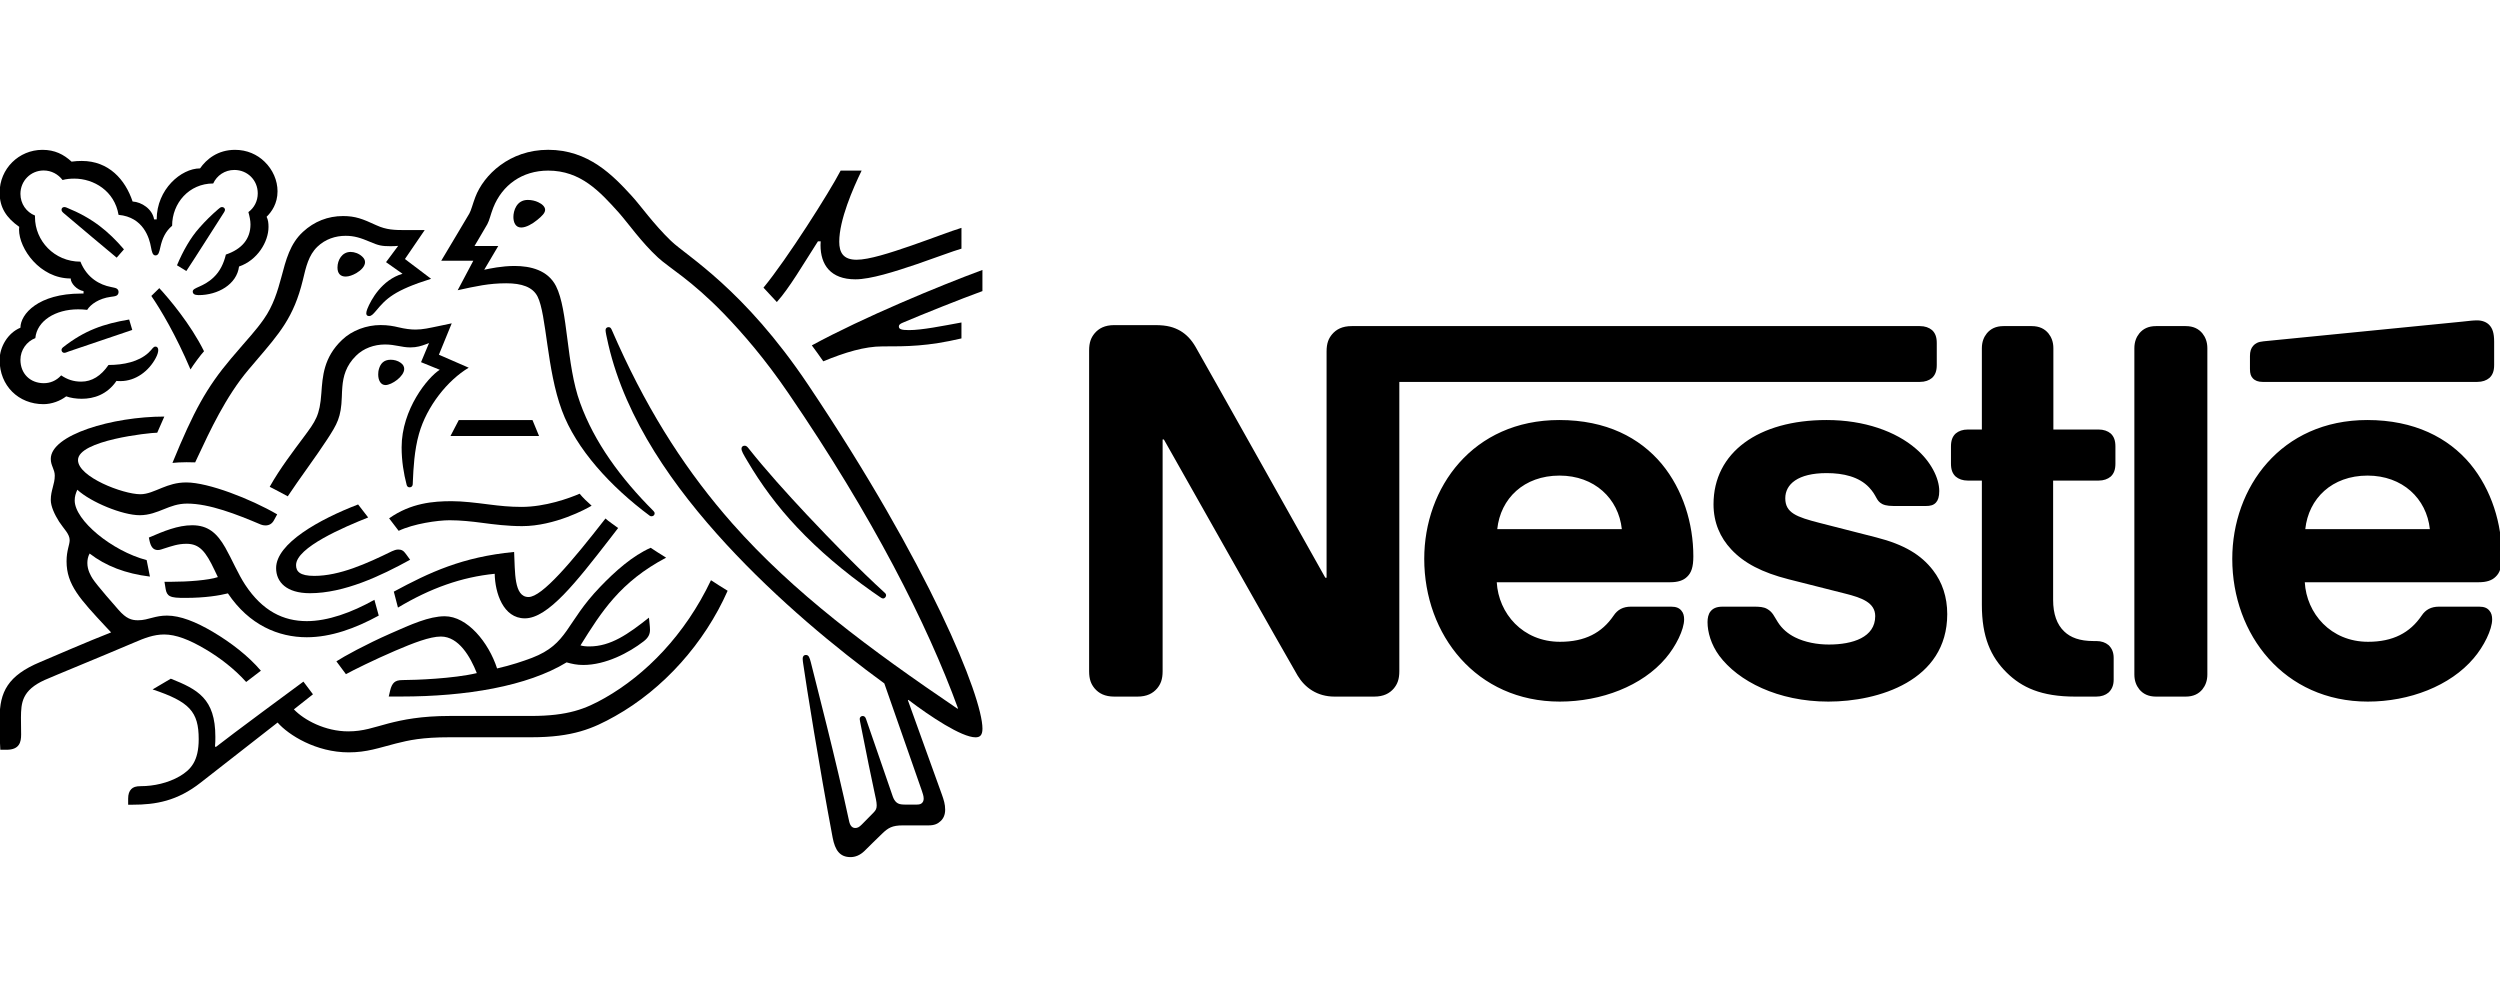 <?xml version="1.0" encoding="UTF-8" standalone="no"?>
<!DOCTYPE svg PUBLIC "-//W3C//DTD SVG 1.1//EN" "http://www.w3.org/Graphics/SVG/1.1/DTD/svg11.dtd">
<svg width="100%" height="100%" viewBox="0 0 120 48" version="1.1" xmlns="http://www.w3.org/2000/svg" xmlns:xlink="http://www.w3.org/1999/xlink" xml:space="preserve" xmlns:serif="http://www.serif.com/" style="fill-rule:evenodd;clip-rule:evenodd;stroke-linejoin:round;stroke-miterlimit:2;">
    <g transform="matrix(0.403,0,0,0.403,20.714,-185.367)">
        <g id="path15912" transform="matrix(2.103,0,0,-2.103,107.257,499.788)">
            <path d="M0,0C-0.198,-0.24 -0.31,-0.508 -0.31,-0.974L-0.31,-13.787L-0.381,-13.787C-0.381,-13.787 -7.394,-1.284 -7.733,-0.706C-7.973,-0.296 -8.241,-0.014 -8.594,0.198C-8.947,0.395 -9.314,0.522 -10.019,0.522L-12.333,0.522C-12.87,0.522 -13.208,0.339 -13.448,0.056C-13.646,-0.183 -13.759,-0.452 -13.759,-0.917L-13.759,-19.079C-13.759,-19.545 -13.646,-19.813 -13.448,-20.053C-13.208,-20.335 -12.87,-20.518 -12.333,-20.518L-11.021,-20.518C-10.485,-20.518 -10.146,-20.335 -9.906,-20.053C-9.709,-19.813 -9.596,-19.545 -9.596,-19.079L-9.596,-5.955L-9.525,-5.955C-9.525,-5.955 -2.244,-18.853 -1.947,-19.333C-1.538,-20.01 -0.847,-20.518 0.141,-20.518L2.385,-20.518C2.921,-20.518 3.26,-20.335 3.5,-20.053C3.697,-19.813 3.81,-19.545 3.81,-19.079L3.81,-2.695L33.289,-2.695C33.586,-2.695 33.811,-2.611 33.981,-2.47C34.164,-2.3 34.249,-2.074 34.249,-1.736L34.249,-0.494C34.249,-0.155 34.164,0.071 33.981,0.24C33.811,0.381 33.586,0.466 33.289,0.466L1.115,0.466C0.579,0.466 0.24,0.282 0,0M12.87,-4.854C7.973,-4.854 5.221,-8.679 5.221,-12.715C5.221,-17.019 8.171,-20.801 12.898,-20.801C15.255,-20.801 17.569,-19.912 18.895,-18.345C19.474,-17.668 19.94,-16.722 19.94,-16.144C19.94,-15.946 19.897,-15.777 19.785,-15.65C19.672,-15.509 19.502,-15.424 19.206,-15.424L16.934,-15.424C16.482,-15.424 16.172,-15.593 15.946,-15.932C15.283,-16.906 14.323,-17.414 12.912,-17.414C10.795,-17.414 9.427,-15.805 9.328,-14.041L19.15,-14.041C19.587,-14.041 19.897,-13.942 20.109,-13.731C20.349,-13.505 20.462,-13.18 20.462,-12.573C20.462,-10.725 19.883,-8.806 18.67,-7.338C17.428,-5.856 15.537,-4.854 12.87,-4.854M28.011,-4.854C24.145,-4.854 21.605,-6.689 21.605,-9.624C21.605,-10.668 21.986,-11.515 22.607,-12.178C23.327,-12.955 24.357,-13.491 25.853,-13.872L29.084,-14.69C29.973,-14.916 30.763,-15.184 30.763,-15.96C30.763,-17.16 29.493,-17.569 28.139,-17.569C27.475,-17.569 26.784,-17.442 26.219,-17.16C25.824,-16.962 25.486,-16.68 25.246,-16.299C25.034,-15.974 24.964,-15.734 24.639,-15.551C24.441,-15.438 24.201,-15.424 23.877,-15.424L22.127,-15.424C21.746,-15.424 21.563,-15.537 21.436,-15.692C21.309,-15.847 21.266,-16.073 21.266,-16.299C21.266,-16.863 21.464,-17.569 21.93,-18.204C23.002,-19.643 25.246,-20.801 28.11,-20.801C30.933,-20.801 34.842,-19.629 34.842,-15.847C34.842,-14.874 34.559,-14.041 34.037,-13.364C33.374,-12.503 32.429,-11.91 30.82,-11.501L27.617,-10.682C26.29,-10.344 25.669,-10.104 25.669,-9.285C25.669,-8.495 26.375,-7.86 28.011,-7.86C28.971,-7.86 29.846,-8.072 30.411,-8.665C30.876,-9.159 30.792,-9.413 31.159,-9.61C31.384,-9.723 31.638,-9.723 32.034,-9.723L33.628,-9.723C33.882,-9.723 34.066,-9.681 34.206,-9.525C34.32,-9.398 34.39,-9.201 34.39,-8.876C34.39,-8.142 33.91,-7.197 33.064,-6.477C31.935,-5.503 30.157,-4.854 28.011,-4.854M36.803,-5.391L36.013,-5.391C35.717,-5.391 35.491,-5.475 35.322,-5.616C35.138,-5.786 35.053,-6.012 35.053,-6.35L35.053,-7.324C35.053,-7.663 35.138,-7.888 35.322,-8.058C35.491,-8.199 35.717,-8.284 36.013,-8.284L36.803,-8.284L36.803,-15.325C36.803,-17.131 37.297,-18.26 38.214,-19.164C39.061,-19.996 40.162,-20.518 42.081,-20.518L43.28,-20.518C43.577,-20.518 43.802,-20.434 43.972,-20.293C44.155,-20.123 44.268,-19.897 44.268,-19.559L44.268,-18.331C44.268,-17.992 44.155,-17.767 43.972,-17.597C43.802,-17.456 43.577,-17.371 43.28,-17.371L43.111,-17.371C42.349,-17.371 41.827,-17.174 41.474,-16.835C41.051,-16.44 40.839,-15.833 40.839,-15.043L40.839,-8.284L43.408,-8.284C43.704,-8.284 43.93,-8.199 44.099,-8.058C44.282,-7.888 44.367,-7.663 44.367,-7.324L44.367,-6.35C44.367,-6.012 44.282,-5.786 44.099,-5.616C43.93,-5.475 43.704,-5.391 43.408,-5.391L40.853,-5.391L40.853,-0.79C40.853,-0.423 40.74,-0.155 40.571,0.056C40.359,0.31 40.063,0.466 39.626,0.466L38.031,0.466C37.593,0.466 37.297,0.31 37.085,0.056C36.916,-0.155 36.803,-0.423 36.803,-0.79L36.803,-5.391ZM45.44,-19.262C45.44,-19.629 45.552,-19.897 45.722,-20.109C45.933,-20.363 46.23,-20.518 46.667,-20.518L48.346,-20.518C48.784,-20.518 49.08,-20.363 49.292,-20.109C49.461,-19.897 49.574,-19.629 49.574,-19.262L49.574,-0.791C49.574,-0.424 49.461,-0.156 49.292,0.056C49.08,0.31 48.784,0.466 48.346,0.466L46.667,0.466C46.23,0.466 45.933,0.31 45.722,0.056C45.552,-0.156 45.44,-0.424 45.44,-0.791L45.44,-19.262ZM9.356,-11.035C9.539,-9.299 10.866,-8.001 12.884,-8.001C14.86,-8.001 16.228,-9.299 16.412,-11.035L9.356,-11.035ZM64.857,-2.695C65.153,-2.695 65.379,-2.611 65.548,-2.47C65.732,-2.3 65.817,-2.074 65.817,-1.736L65.817,-0.423C65.817,0.085 65.718,0.339 65.548,0.522C65.393,0.692 65.139,0.79 64.857,0.79C64.631,0.79 64.406,0.762 64.025,0.72L52.763,-0.395C52.439,-0.423 52.284,-0.522 52.171,-0.649C52.044,-0.79 51.987,-0.974 51.987,-1.228L51.987,-1.961C51.987,-2.244 52.044,-2.371 52.143,-2.484C52.269,-2.625 52.453,-2.695 52.707,-2.695L64.857,-2.695ZM58.634,-4.854C53.737,-4.854 50.985,-8.679 50.985,-12.715C50.985,-17.019 53.935,-20.801 58.662,-20.801C61.019,-20.801 63.333,-19.912 64.659,-18.345C65.238,-17.668 65.704,-16.722 65.704,-16.144C65.704,-15.946 65.661,-15.777 65.548,-15.65C65.436,-15.509 65.266,-15.424 64.97,-15.424L62.698,-15.424C62.246,-15.424 61.936,-15.593 61.71,-15.932C61.047,-16.906 60.087,-17.414 58.676,-17.414C56.559,-17.414 55.19,-15.805 55.092,-14.041L64.942,-14.041C65.379,-14.041 65.69,-13.942 65.901,-13.731C66.141,-13.505 66.254,-13.18 66.254,-12.573C66.254,-10.725 65.675,-8.806 64.462,-7.338C63.22,-5.856 61.301,-4.854 58.634,-4.854M55.12,-11.035C55.304,-9.299 56.63,-8.001 58.648,-8.001C60.624,-8.001 61.992,-9.299 62.176,-11.035L55.12,-11.035Z" style="fill-rule:nonzero;"/>
        </g>
        <g id="path15916" transform="matrix(2.103,0,0,-2.103,44.865,505.81)">
            <path d="M0,0C-3.653,5.449 -6.863,7.285 -7.766,8.149C-8.758,9.102 -9.514,10.182 -9.995,10.702C-11.065,11.871 -12.45,13.314 -14.728,13.314C-16.927,13.314 -18.38,11.881 -18.852,10.643C-18.989,10.29 -19.097,9.858 -19.195,9.701C-19.411,9.347 -20.383,7.688 -20.786,7.03L-18.969,7.03L-19.853,5.361C-18.822,5.587 -18.086,5.754 -17.104,5.754C-16.23,5.754 -15.602,5.547 -15.327,4.998C-14.816,3.976 -14.816,0.884 -13.952,-1.444C-13.147,-3.632 -11.183,-5.773 -8.974,-7.413C-8.945,-7.432 -8.915,-7.442 -8.876,-7.442C-8.768,-7.442 -8.699,-7.364 -8.699,-7.285C-8.699,-7.226 -8.719,-7.187 -8.768,-7.138C-10.614,-5.292 -12.116,-3.25 -12.921,-1.012C-13.717,1.168 -13.589,4.232 -14.286,5.597C-14.748,6.5 -15.729,6.735 -16.633,6.735C-17.359,6.735 -18.037,6.588 -18.351,6.52L-17.556,7.865L-18.901,7.865C-18.616,8.365 -18.322,8.827 -18.174,9.102C-18.047,9.338 -17.997,9.632 -17.84,10.034C-17.33,11.321 -16.201,12.136 -14.728,12.136C-12.882,12.136 -11.802,10.948 -10.732,9.76C-10.241,9.21 -9.436,8.061 -8.503,7.207C-7.865,6.618 -6.647,5.96 -4.772,4.025C-3.692,2.906 -2.435,1.453 -1.11,-0.491C3.633,-7.432 6.745,-13.549 8.483,-18.321L8.454,-18.341C3.476,-14.963 -0.835,-11.772 -4.31,-7.835C-6.775,-5.037 -8.915,-1.797 -10.781,2.337C-10.909,2.612 -11.016,2.867 -11.134,3.132C-11.183,3.24 -11.232,3.27 -11.311,3.27C-11.409,3.27 -11.478,3.201 -11.478,3.103C-11.478,2.995 -11.429,2.759 -11.321,2.288C-10.329,-1.993 -7.58,-5.832 -4.644,-9.023C-1.718,-12.195 1.59,-14.924 4.31,-16.908L6.431,-22.975C6.48,-23.123 6.539,-23.28 6.539,-23.427C6.539,-23.535 6.509,-23.623 6.441,-23.682C6.382,-23.741 6.304,-23.771 6.127,-23.771L5.489,-23.771C5.214,-23.771 5.105,-23.731 5.007,-23.653C4.909,-23.574 4.841,-23.456 4.791,-23.319C4.605,-22.749 3.485,-19.558 3.27,-18.91C3.23,-18.793 3.161,-18.753 3.083,-18.753C2.985,-18.753 2.916,-18.832 2.916,-18.92C2.916,-18.999 2.945,-19.087 2.995,-19.362C3.279,-20.815 3.613,-22.445 3.75,-23.064C3.81,-23.348 3.878,-23.614 3.878,-23.81C3.878,-23.986 3.839,-24.085 3.692,-24.232L3.034,-24.9C2.877,-25.057 2.788,-25.096 2.661,-25.096C2.504,-25.096 2.376,-24.988 2.317,-24.713C1.571,-21.227 0.442,-16.908 0.147,-15.709C0.078,-15.445 0.029,-15.297 -0.128,-15.297C-0.265,-15.297 -0.314,-15.395 -0.314,-15.513C-0.314,-15.601 -0.295,-15.709 -0.285,-15.788C-0.108,-17.025 0.609,-21.532 1.384,-25.646C1.522,-26.353 1.787,-26.745 2.396,-26.745C2.671,-26.745 2.935,-26.637 3.181,-26.402C3.584,-25.999 3.701,-25.891 4.183,-25.42C4.526,-25.086 4.762,-24.949 5.351,-24.949L6.804,-24.949C7.148,-24.949 7.334,-24.861 7.501,-24.703C7.658,-24.556 7.756,-24.35 7.756,-24.055C7.756,-23.751 7.678,-23.506 7.57,-23.201C7.197,-22.2 5.999,-18.812 5.645,-17.86L5.675,-17.84C6.902,-18.773 8.689,-19.961 9.475,-19.961C9.72,-19.961 9.868,-19.853 9.868,-19.47C9.868,-17.664 6.863,-10.231 0,-0" style="fill-rule:nonzero;"/>
        </g>
        <g id="path15920" transform="matrix(2.103,0,0,-2.103,-26.005,481.821)">
            <path d="M0,0C0.206,0.452 0.658,0.766 1.198,0.766C1.934,0.766 2.523,0.196 2.523,-0.56C2.523,-1.001 2.317,-1.385 1.993,-1.62C2.062,-1.876 2.111,-2.101 2.111,-2.317C2.111,-3.142 1.62,-3.721 0.717,-4.026C0.599,-4.526 0.383,-4.978 0.029,-5.312C-0.56,-5.881 -1.159,-5.881 -1.159,-6.117C-1.159,-6.245 -1.07,-6.323 -0.825,-6.323C0.265,-6.323 1.335,-5.715 1.463,-4.703C2.504,-4.35 3.132,-3.299 3.132,-2.465C3.132,-2.248 3.112,-2.062 3.024,-1.886C3.309,-1.61 3.643,-1.139 3.643,-0.442C3.643,0.167 3.377,0.785 2.906,1.237C2.494,1.64 1.914,1.905 1.237,1.905C0.255,1.905 -0.383,1.374 -0.746,0.854C-1.817,0.854 -3.201,-0.334 -3.201,-2.033L-3.348,-2.033C-3.447,-1.444 -4.055,-1.05 -4.566,-1.021C-4.978,0.216 -5.911,1.276 -7.443,1.276C-7.619,1.276 -7.835,1.266 -8.022,1.237C-8.473,1.65 -8.974,1.905 -9.671,1.905C-11.007,1.905 -12.097,0.834 -12.097,-0.52C-12.097,-1.365 -11.714,-1.944 -10.987,-2.455C-10.987,-2.455 -10.997,-2.563 -10.997,-2.612C-10.997,-3.692 -9.819,-5.381 -8.071,-5.381C-8.071,-5.655 -7.727,-6.029 -7.344,-6.097L-7.344,-6.235L-7.492,-6.235C-9.897,-6.235 -10.918,-7.394 -10.918,-8.169C-11.635,-8.464 -12.097,-9.259 -12.097,-9.995C-12.097,-11.458 -11.026,-12.499 -9.612,-12.499C-9.141,-12.499 -8.66,-12.313 -8.326,-12.057C-8.081,-12.145 -7.767,-12.194 -7.443,-12.194C-6.765,-12.194 -6.009,-11.959 -5.479,-11.183C-5.4,-11.193 -5.332,-11.193 -5.253,-11.193C-4.389,-11.193 -3.643,-10.623 -3.25,-9.877C-3.152,-9.691 -3.113,-9.544 -3.113,-9.435C-3.113,-9.328 -3.162,-9.239 -3.27,-9.239C-3.407,-9.239 -3.427,-9.367 -3.672,-9.593C-4.222,-10.094 -5.067,-10.28 -5.931,-10.28C-6.353,-10.899 -6.873,-11.223 -7.472,-11.223C-7.914,-11.223 -8.257,-11.105 -8.611,-10.869C-8.896,-11.183 -9.249,-11.311 -9.593,-11.311C-10.368,-11.311 -10.918,-10.771 -10.918,-9.985C-10.918,-9.435 -10.565,-8.945 -10.074,-8.758C-9.986,-7.786 -8.945,-7.128 -7.649,-7.128C-7.482,-7.128 -7.315,-7.138 -7.138,-7.158C-6.942,-6.844 -6.471,-6.51 -5.803,-6.421C-5.665,-6.402 -5.558,-6.392 -5.479,-6.353C-5.4,-6.313 -5.361,-6.235 -5.361,-6.146C-5.361,-6.068 -5.391,-5.999 -5.469,-5.95C-5.538,-5.911 -5.656,-5.892 -5.793,-5.862C-6.412,-5.744 -7.148,-5.361 -7.521,-4.428C-9.004,-4.428 -10.094,-3.24 -10.094,-1.905L-10.094,-1.817C-10.585,-1.62 -10.918,-1.149 -10.918,-0.589C-10.918,0.147 -10.339,0.736 -9.603,0.736C-9.161,0.736 -8.778,0.52 -8.532,0.196C-8.326,0.255 -8.091,0.275 -7.865,0.275C-6.765,0.275 -5.587,-0.422 -5.361,-1.777C-3.947,-1.905 -3.613,-3.103 -3.525,-3.604C-3.476,-3.859 -3.437,-4.075 -3.27,-4.075C-3.093,-4.075 -3.054,-3.878 -2.995,-3.613C-2.887,-3.113 -2.7,-2.71 -2.327,-2.396C-2.327,-1.109 -1.365,0 0,0" style="fill-rule:nonzero;"/>
        </g>
        <g id="path15924" transform="matrix(2.103,0,0,-2.103,-19.998,498.006)">
            <path d="M0,0C-0.462,-0.658 -0.795,-0.982 -1.846,-2.219C-3.23,-3.859 -3.957,-5.185 -5.165,-8.13C-4.968,-8.11 -4.683,-8.091 -4.369,-8.091C-4.212,-8.091 -4.085,-8.091 -3.878,-8.1L-3.731,-7.786C-3.053,-6.333 -2.141,-4.369 -0.864,-2.857L-0.422,-2.337C0.893,-0.796 1.708,0.118 2.219,2.219C2.396,2.965 2.543,3.632 3.044,4.114C3.495,4.546 4.065,4.732 4.644,4.732C5.135,4.732 5.499,4.614 6.029,4.389C6.51,4.183 6.686,4.143 7.197,4.143C7.374,4.143 7.501,4.153 7.619,4.163L6.932,3.24L7.865,2.582C6.696,2.239 6.078,1.109 5.871,0.589C5.832,0.481 5.813,0.412 5.813,0.343C5.813,0.264 5.852,0.186 5.97,0.186C6.097,0.186 6.195,0.284 6.362,0.481C6.932,1.168 7.384,1.64 9.484,2.297L8.002,3.417L9.121,5.056L8.071,5.056C7.403,5.056 6.961,5.066 6.382,5.331C5.596,5.694 5.194,5.851 4.497,5.851C3.643,5.851 2.867,5.547 2.229,4.958C1.492,4.281 1.266,3.377 1.002,2.385C0.795,1.62 0.55,0.775 0,0" style="fill-rule:nonzero;"/>
        </g>
        <g id="path15928" transform="matrix(2.103,0,0,-2.103,-15.25,512.064)">
            <path d="M0,0C-0.56,-0.756 -1.326,-1.747 -1.915,-2.798C-1.728,-2.887 -1.109,-3.221 -0.893,-3.338C-0.216,-2.317 0.727,-1.061 1.345,-0.108C1.905,0.756 2.131,1.129 2.17,2.288C2.18,2.484 2.18,2.671 2.199,2.857C2.248,3.456 2.406,4.065 2.975,4.624C3.397,5.047 4.006,5.262 4.615,5.262C5.204,5.262 5.547,5.096 6.058,5.096C6.421,5.096 6.686,5.184 6.922,5.272L7.109,5.341L6.657,4.26L7.717,3.829C7.04,3.407 5.557,1.59 5.557,-0.56C5.557,-1.336 5.675,-2.052 5.842,-2.69C5.862,-2.759 5.901,-2.828 6.009,-2.828C6.107,-2.828 6.176,-2.769 6.186,-2.661L6.196,-2.435C6.225,-1.777 6.274,-0.737 6.539,0.196C6.981,1.767 8.169,3.24 9.357,3.947L7.668,4.683L8.395,6.46L7.6,6.293C7.119,6.195 6.765,6.107 6.343,6.107C6.068,6.107 5.754,6.146 5.381,6.235C5.096,6.303 4.791,6.362 4.36,6.362C3.584,6.362 2.749,6.068 2.18,5.518C1.139,4.526 1.08,3.456 1.011,2.503C0.923,1.237 0.687,0.923 0,0" style="fill-rule:nonzero;"/>
        </g>
        <g id="path15932" transform="matrix(2.103,0,0,-2.103,37.722,513.323)">
            <path d="M0,0C-0.069,0.088 -0.128,0.128 -0.206,0.128C-0.324,0.128 -0.383,0.049 -0.383,-0.039C-0.383,-0.177 -0.285,-0.344 -0.039,-0.757C0.707,-2.023 1.63,-3.299 2.769,-4.498C3.996,-5.803 5.439,-7.02 6.981,-8.11L7.462,-8.444C7.531,-8.494 7.58,-8.523 7.639,-8.523C7.737,-8.523 7.806,-8.425 7.806,-8.346C7.806,-8.297 7.786,-8.247 7.727,-8.198C6.294,-6.893 4.752,-5.302 3.309,-3.771C2.179,-2.563 1.021,-1.287 0,0" style="fill-rule:nonzero;"/>
        </g>
        <g id="path15936" transform="matrix(2.103,0,0,-2.103,-28.71,503.972)">
            <path d="M0,0C0.147,0.245 0.589,0.844 0.766,1.031C0.01,2.562 -1.227,4.025 -1.767,4.605L-2.219,4.163C-1.698,3.407 -0.825,1.944 0,0" style="fill-rule:nonzero;"/>
        </g>
        <g id="path15940" transform="matrix(2.103,0,0,-2.103,-43.842,485.331)">
            <path d="M0,0C-0.089,0.079 -0.108,0.128 -0.108,0.187C-0.108,0.255 -0.059,0.334 0.049,0.334C0.088,0.334 0.127,0.324 0.177,0.304C0.903,0.01 1.522,-0.334 2.072,-0.756C2.533,-1.109 2.985,-1.542 3.426,-2.062L3.014,-2.533C2.504,-2.11 0.854,-0.727 0,0" style="fill-rule:nonzero;"/>
        </g>
        <g id="path15944" transform="matrix(2.103,0,0,-2.103,-29.205,492.247)">
            <path d="M0,0L-0.53,0.324C-0.187,1.139 0.236,1.885 0.736,2.445C1.09,2.847 1.424,3.172 1.797,3.495C1.885,3.564 1.934,3.623 2.022,3.623C2.121,3.623 2.19,3.544 2.19,3.466C2.19,3.427 2.17,3.378 2.131,3.319C1.532,2.386 0.363,0.54 0,0" style="fill-rule:nonzero;"/>
        </g>
        <g id="path15948" transform="matrix(2.103,0,0,-2.103,-43.202,501.825)">
            <path d="M0,0C-0.128,-0.049 -0.187,-0.079 -0.255,-0.079C-0.363,-0.079 -0.413,0.01 -0.413,0.079C-0.413,0.147 -0.383,0.186 -0.314,0.246C0.893,1.188 1.954,1.561 3.417,1.807L3.593,1.217L0,0Z" style="fill-rule:nonzero;"/>
        </g>
        <g id="path15952" transform="matrix(2.103,0,0,-2.103,9.749,485.806)">
            <path d="M0,0C0,0.344 0.177,0.963 0.815,0.963C1.031,0.963 1.237,0.914 1.404,0.835C1.64,0.727 1.797,0.57 1.797,0.403C1.797,0.226 1.62,0.049 1.355,-0.167C1.08,-0.392 0.727,-0.599 0.442,-0.599C0.099,-0.599 0,-0.274 0,0" style="fill-rule:nonzero;"/>
        </g>
        <g id="path15956" transform="matrix(2.103,0,0,-2.103,-11.204,491.834)">
            <path d="M0,0C0,0.422 0.255,0.884 0.746,0.884C0.962,0.884 1.217,0.796 1.404,0.618C1.512,0.52 1.561,0.413 1.561,0.304C1.561,0.068 1.335,-0.157 1.07,-0.314C0.864,-0.432 0.648,-0.511 0.462,-0.511C0.157,-0.511 0,-0.323 0,0" style="fill-rule:nonzero;"/>
        </g>
        <g id="path15960" transform="matrix(2.103,0,0,-2.103,-6.353,504.571)">
            <path d="M0,0C0,0.098 0.01,0.216 0.049,0.334C0.128,0.589 0.294,0.835 0.707,0.835C0.894,0.835 1.099,0.786 1.266,0.667C1.414,0.569 1.473,0.442 1.473,0.314C1.473,-0.108 0.766,-0.599 0.412,-0.599C0.157,-0.599 0,-0.353 0,0" style="fill-rule:nonzero;"/>
        </g>
        <g id="path15964" transform="matrix(2.103,0,0,-2.103,-14.486,530.623)">
            <path d="M0,0C-1.325,0 -1.915,0.628 -1.915,1.423C-1.915,2.818 0.53,4.182 2.729,5.027L3.299,4.29C1.944,3.751 -0.785,2.591 -0.785,1.59C-0.785,1.237 -0.579,0.981 0.245,0.981C1.679,0.981 3.221,1.679 4.644,2.376C4.752,2.425 4.88,2.474 4.998,2.474C5.184,2.474 5.302,2.415 5.439,2.219L5.675,1.895C4.016,0.981 1.944,0 0,0" style="fill-rule:nonzero;"/>
        </g>
        <g id="path15968" transform="matrix(2.103,0,0,-2.103,-6.806,531.408)">
            <path d="M0,0C-1.296,-0.726 -2.641,-1.208 -3.829,-1.208C-5.155,-1.208 -6.333,-0.638 -7.315,0.845C-7.727,1.473 -8.051,2.258 -8.444,2.955C-8.915,3.78 -9.426,4.222 -10.319,4.222C-11.134,4.222 -11.93,3.888 -12.774,3.525L-12.735,3.338C-12.666,3.034 -12.548,2.818 -12.264,2.818C-12.136,2.818 -12.008,2.876 -11.939,2.896C-11.468,3.044 -11.125,3.172 -10.643,3.172C-9.907,3.172 -9.554,2.739 -9.053,1.679L-8.866,1.286C-9.377,1.109 -10.575,1.021 -11.468,1.021L-11.89,1.021L-11.821,0.599C-11.792,0.422 -11.723,0.275 -11.576,0.206C-11.4,0.118 -11.144,0.108 -10.702,0.108C-9.583,0.108 -8.768,0.245 -8.297,0.364C-7.089,-1.434 -5.43,-2.121 -3.829,-2.121C-2.465,-2.121 -1.08,-1.62 0.246,-0.894L0,0Z" style="fill-rule:nonzero;"/>
        </g>
        <g id="path15972" transform="matrix(2.103,0,0,-2.103,-4,532.337)">
            <path d="M0,0L-0.235,0.904C1.787,1.993 3.633,2.867 6.579,3.152C6.638,2.023 6.559,0.599 7.394,0.599C8.159,0.599 9.828,2.573 11.753,5.047C11.93,4.88 12.214,4.703 12.47,4.507L11.979,3.869C10.103,1.453 8.503,-0.609 7.187,-0.609C5.96,-0.609 5.498,0.835 5.479,1.915C3.604,1.728 1.836,1.1 0,0" style="fill-rule:nonzero;"/>
        </g>
        <g id="path15976" transform="matrix(2.103,0,0,-2.103,50.625,490.905)">
            <path d="M0,0C-0.766,0 -0.982,0.423 -0.982,1.021C-0.982,2.258 -0.206,4.035 0.285,5.047L-0.904,5.047C-1.522,3.849 -3.957,0.01 -5.273,-1.581L-4.517,-2.395C-3.81,-1.61 -3.034,-0.275 -2.19,1.041L-2.033,1.041C-2.033,0.972 -2.042,0.894 -2.042,0.825C-2.042,-0.285 -1.473,-1.109 -0.069,-1.109C0.795,-1.109 2.15,-0.677 3.427,-0.245C4.487,0.118 5.459,0.491 5.94,0.628L5.94,1.806C5.39,1.64 4.271,1.208 3.112,0.805C1.895,0.383 0.697,0 0,0" style="fill-rule:nonzero;"/>
        </g>
        <g id="path15980" transform="matrix(2.103,0,0,-2.103,56.136,498.398)">
            <path d="M0,0C1.178,0.5 3.289,1.345 4.507,1.787L4.507,2.985C2.062,2.081 -2.229,0.304 -5.155,-1.287C-5.076,-1.384 -4.565,-2.101 -4.507,-2.19C-3.27,-1.679 -2.16,-1.345 -1.159,-1.345C0.246,-1.345 1.394,-1.345 3.319,-0.893L3.319,0.01C2.239,-0.187 1.09,-0.422 0.344,-0.422C-0.098,-0.422 -0.226,-0.363 -0.226,-0.216C-0.226,-0.128 -0.167,-0.069 0,0" style="fill-rule:nonzero;"/>
        </g>
        <g id="path15984" transform="matrix(2.103,0,0,-2.103,3.246,510)">
            <path d="M0,0L-0.472,-0.904L4.546,-0.904L4.173,0L0,0Z" style="fill-rule:nonzero;"/>
        </g>
        <g id="path15996" transform="matrix(2.103,0,0,-2.103,-34.759,521.333)">
            <path d="M0,0C0.53,0 0.962,0.177 1.375,0.343C1.767,0.501 2.16,0.658 2.69,0.658C3.947,0.658 5.498,0.049 6.863,-0.53C6.942,-0.56 7.03,-0.579 7.118,-0.579C7.335,-0.579 7.502,-0.481 7.609,-0.275L7.786,0.049C6.284,0.923 3.888,1.856 2.641,1.856C2.072,1.856 1.659,1.708 1.267,1.552C0.825,1.374 0.442,1.188 0.039,1.188C-0.952,1.188 -3.495,2.17 -3.495,3.122C-3.495,4.241 0.55,4.673 0.992,4.673L1.394,5.587C-1.541,5.587 -5.037,4.556 -5.037,3.191C-5.037,2.798 -4.811,2.602 -4.811,2.239C-4.811,1.748 -5.037,1.414 -5.037,0.864C-5.037,0.501 -4.821,0.039 -4.566,-0.364C-4.291,-0.786 -3.967,-1.06 -3.967,-1.414C-3.967,-1.679 -4.143,-1.993 -4.143,-2.612C-4.143,-3.937 -3.387,-4.743 -1.915,-6.323L-1.62,-6.637C-2.837,-7.109 -5.106,-8.091 -5.636,-8.316C-7.472,-9.082 -7.933,-10.015 -7.933,-11.488C-7.933,-12.057 -7.933,-12.705 -7.894,-13.284L-7.541,-13.284C-6.804,-13.284 -6.716,-12.843 -6.716,-12.421C-6.716,-12.136 -6.726,-11.812 -6.726,-11.458C-6.716,-10.644 -6.686,-9.917 -5.371,-9.328C-4.84,-9.092 -2.239,-8.032 -0.304,-7.207C0.265,-6.961 0.795,-6.755 1.384,-6.755C2.042,-6.755 2.798,-7.04 3.741,-7.6C4.536,-8.071 5.371,-8.709 6.029,-9.445L6.863,-8.807C6.146,-7.963 5.155,-7.207 4.163,-6.618C3.171,-6.029 2.288,-5.685 1.542,-5.685C1.218,-5.685 0.953,-5.744 0.727,-5.803C0.462,-5.872 0.216,-5.95 -0.098,-5.95C-0.461,-5.95 -0.766,-5.862 -1.208,-5.351C-1.375,-5.165 -2.435,-3.957 -2.661,-3.604C-2.769,-3.437 -2.965,-3.103 -2.965,-2.71C-2.965,-2.543 -2.936,-2.347 -2.837,-2.17C-1.925,-2.877 -0.795,-3.309 0.579,-3.476L0.393,-2.543C-1.581,-2.023 -3.682,-0.285 -3.682,0.834C-3.682,1.07 -3.623,1.237 -3.534,1.443C-2.769,0.736 -0.972,0 0,0" style="fill-rule:nonzero;"/>
        </g>
        <g id="path16000" transform="matrix(2.103,0,0,-2.103,-5.052,521.706)">
            <path d="M0,0C1.237,0.874 2.513,0.972 3.544,0.972C4.163,0.972 4.889,0.884 5.655,0.786C6.274,0.707 6.833,0.648 7.501,0.648C8.846,0.648 10.201,1.139 10.79,1.395C10.957,1.188 11.242,0.913 11.468,0.717C11.183,0.54 9.377,-0.441 7.531,-0.441C6.716,-0.441 5.94,-0.344 5.272,-0.255C4.683,-0.177 4.045,-0.108 3.426,-0.108C2.749,-0.108 1.384,-0.304 0.54,-0.707L0,0Z" style="fill-rule:nonzero;"/>
        </g>
        <g id="path16004" transform="matrix(2.103,0,0,-2.103,33.284,529.075)">
            <path d="M0,0C-1.473,-3.103 -3.712,-5.361 -6.009,-6.667C-7.099,-7.285 -8.081,-7.688 -10.201,-7.688L-14.787,-7.688C-16.426,-7.688 -17.457,-7.904 -18.262,-8.11C-19.127,-8.336 -19.676,-8.561 -20.55,-8.561C-21.846,-8.561 -23.044,-7.923 -23.623,-7.315L-22.543,-6.461L-23.083,-5.743C-23.397,-5.97 -27.236,-8.807 -28.042,-9.445L-28.091,-9.416C-28.071,-9.22 -28.071,-9.043 -28.071,-8.866C-28.071,-6.706 -29.073,-6.185 -30.594,-5.577L-31.625,-6.185C-29.534,-6.883 -29.014,-7.442 -29.014,-9.003C-29.014,-10.241 -29.456,-10.731 -30.094,-11.105C-30.752,-11.488 -31.567,-11.664 -32.283,-11.664C-32.588,-11.664 -32.725,-11.723 -32.833,-11.831C-32.951,-11.949 -33.01,-12.126 -33.01,-12.371L-33.01,-12.715L-32.764,-12.715C-31.449,-12.715 -30.231,-12.509 -28.896,-11.458L-24.546,-8.061C-23.928,-8.768 -22.366,-9.75 -20.521,-9.75C-19.48,-9.75 -18.812,-9.494 -17.85,-9.249C-17.104,-9.062 -16.377,-8.895 -14.787,-8.895L-10.182,-8.895C-7.825,-8.895 -6.686,-8.404 -5.43,-7.698C-2.7,-6.166 -0.373,-3.574 0.943,-0.598C0.599,-0.383 0.275,-0.186 0,0" style="fill-rule:nonzero;"/>
        </g>
        <g id="path16008" transform="matrix(2.103,0,0,-2.103,17.739,536.838)">
            <path d="M0,0C1.188,1.905 2.248,3.594 4.85,4.968C4.575,5.135 4.183,5.39 3.976,5.528C2.965,5.086 1.964,4.203 1.11,3.309C-0.854,1.267 -0.678,0.089 -2.749,-0.707C-3.27,-0.903 -3.908,-1.119 -4.723,-1.306C-5.204,0.177 -6.411,1.65 -7.688,1.65C-8.572,1.65 -9.593,1.189 -10.771,0.668C-12.155,0.059 -13.422,-0.638 -13.824,-0.903L-13.284,-1.63C-12.872,-1.403 -11.684,-0.814 -10.496,-0.304C-9.465,0.138 -8.532,0.501 -7.904,0.501C-6.893,0.501 -6.235,-0.648 -5.871,-1.57C-7.197,-1.885 -9.377,-1.963 -10.034,-1.963C-10.339,-1.963 -10.447,-2.012 -10.555,-2.101C-10.653,-2.189 -10.732,-2.346 -10.781,-2.562L-10.859,-2.896L-10.153,-2.896C-6.48,-2.896 -3.014,-2.317 -0.786,-0.962C-0.471,-1.051 -0.196,-1.109 0.157,-1.109C1.433,-1.109 2.749,-0.412 3.574,0.226C3.868,0.452 3.937,0.659 3.937,0.884C3.937,0.992 3.927,1.09 3.917,1.189L3.878,1.571C2.7,0.639 1.718,-0.059 0.501,-0.059C0.285,-0.059 0.128,-0.039 0,0" style="fill-rule:nonzero;"/>
        </g>
    </g>
</svg>
